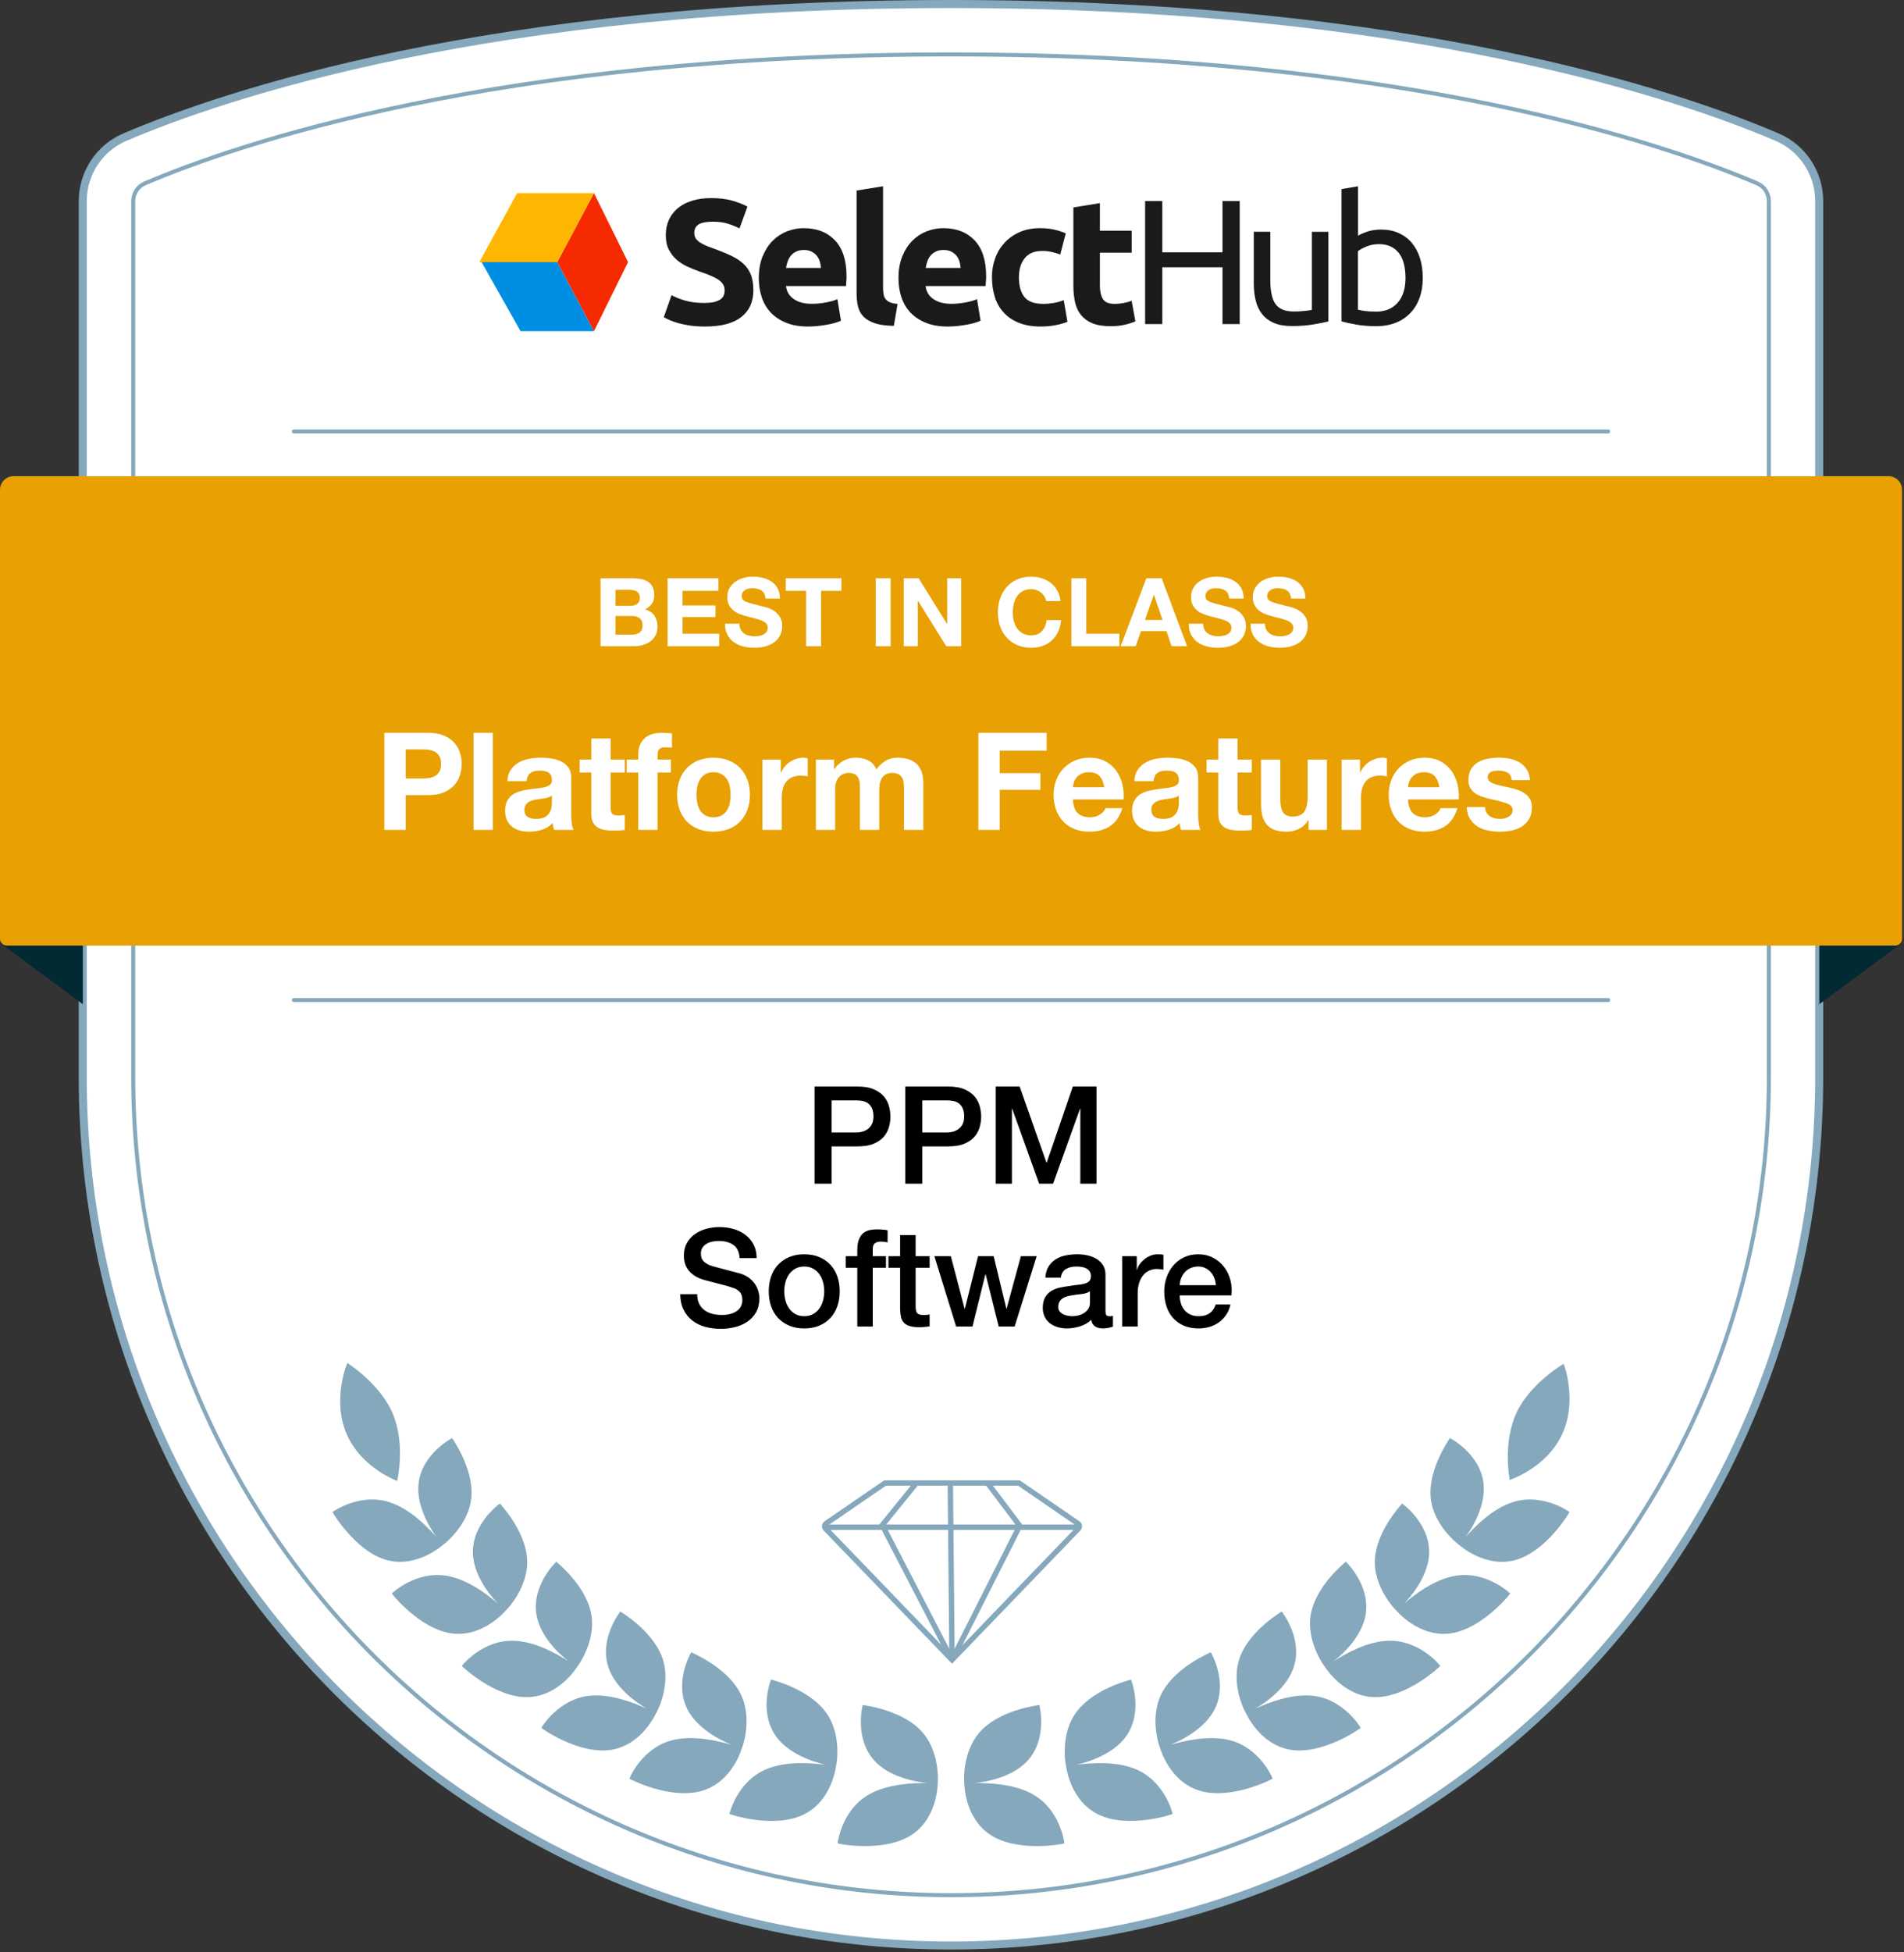 <?xml version="1.0" encoding="UTF-8"?>
<svg width="280px" height="287px" viewBox="0 0 280 287" version="1.1" xmlns="http://www.w3.org/2000/svg" xmlns:xlink="http://www.w3.org/1999/xlink">
    <rect x="0" y="0" width="280" height="287" fill="#333333" stroke="none"/>
    <title>Platform Features</title>
    <g id="Badges_new" stroke="none" stroke-width="1" fill="none" fill-rule="evenodd">
        <g id="PPM" transform="translate(-1733, -58)">
            <g id="Platform-Features" transform="translate(1733, 58)">
                <g id="Clinical-Workflows-Management">
                    <g id="Group" transform="translate(12, 0)" fill="#FFFFFF" fill-rule="nonzero" stroke="#85A8BC">
                        <path d="M127.86,0.59 C59.82,0.59 20.61,14.07 6.36,20.16 C2.59,21.77 0.17,25.48 0.17,29.58 L0.17,158.31 C0.17,228.83 57.34,285.99 127.85,285.99 L127.85,285.99 C198.37,285.99 255.53,228.83 255.53,158.31 L255.53,29.58 C255.53,25.48 253.11,21.77 249.34,20.16 C235.11,14.07 195.89,0.59 127.86,0.59 Z" id="Path" stroke-width="1.18"></path>
                        <path d="M248.13,29.58 L248.13,158.31 C248.13,224.63 194.17,278.59 127.85,278.59 C61.53,278.59 7.59,224.62 7.59,158.31 L7.59,29.58 C7.59,28.43 8.26,27.41 9.28,26.97 C22.62,21.26 60.89,8 127.85,8 C194.81,8 233.1,21.26 246.44,26.97 C247.46,27.41 248.13,28.43 248.13,29.58 Z" id="Path" stroke-width="0.59"></path>
                        <line x1="31.22" y1="147.01" x2="224.49" y2="147.01" id="Path" stroke-width="0.59" stroke-linecap="round"></line>
                        <line x1="31.22" y1="63.43" x2="224.49" y2="63.43" id="Path" stroke-width="0.59" stroke-linecap="round"></line>
                    </g>
                    <g id="Group" transform="translate(0, 138)" fill="#012A33" fill-rule="nonzero">
                        <polygon id="Path" points="0 0.6 12.18 9.62 12.18 0.6"></polygon>
                        <path d="M279.72,0.6 L267.54,9.62 L267.54,0.6 L279.72,0.6 L279.72,0.6 L279.72,0.6 Z" id="Path"></path>
                    </g>
                    <path d="M2,70 L277.72,70 C278.825,70 279.72,70.895 279.72,72 L279.72,138 C279.72,138.552 279.272,139 278.72,139 L1,139 C0.448,139 -3.43213324e-13,138.552 -3.41060513e-13,138 L-3.41060513e-13,72 C-3.41195784e-13,70.895 0.895,70 2,70 Z" id="Rectangle" fill="#E8A002" fill-rule="nonzero"></path>
                    <g id="Group" transform="translate(47, 199)" fill="#85A8BC" fill-rule="nonzero">
                        <g transform="translate(94, 0)" id="Path">
                            <path d="M81.7,10.1 C81.46,15.02 84.46,19.54 84.46,19.58 C84.44,19.62 88.82,15.97 89.1,10.49 C89.39,5.01 85.41,0.73 85.42,0.78 C85.42,0.83 81.96,5.19 81.69,10.1 L81.7,10.1 Z" transform="translate(85.401, 10.18) rotate(22) translate(-85.401, -10.18) "></path>
                            <path d="M72.22,12.39 C72.22,12.39 76.67,14.67 77.17,19.08 C77.51,22.13 75.72,25.32 74.53,26.94 C75.86,25.46 78.4,22.8 81.45,21.82 C85.81,20.41 89.81,23.23 89.8,23.27 C89.86,23.27 86.39,29.14 81.75,30.35 C77.34,31.51 73.59,28.11 73.59,28.11 C73.56,28.13 69.64,25.18 69.38,20.91 C69.12,16.68 72.23,12.44 72.22,12.39 L72.22,12.39 Z"></path>
                            <path d="M65.19,22.02 C65.19,22.02 69.28,24.89 69.17,29.33 C69.08,32.39 66.87,35.31 65.46,36.74 C66.98,35.45 69.86,33.18 73.02,32.64 C77.53,31.86 81.09,35.21 81.08,35.25 C81.14,35.25 76.9,40.58 72.14,41.13 C67.61,41.66 64.37,37.78 64.37,37.78 C64.34,37.79 60.87,34.33 61.2,30.06 C61.53,25.83 65.19,22.08 65.18,22.03 L65.19,22.02 Z"></path>
                            <path d="M56.91,30.57 C56.91,30.57 60.55,33.98 59.83,38.37 C59.32,41.39 56.71,43.98 55.11,45.21 C56.81,44.14 59.98,42.28 63.18,42.19 C67.76,42.04 70.82,45.86 70.8,45.89 C70.85,45.9 65.91,50.6 61.11,50.48 C56.54,50.38 53.88,46.08 53.88,46.08 C53.85,46.08 50.89,42.17 51.83,37.98 C52.76,33.83 56.91,30.62 56.91,30.57 Z"></path>
                            <path d="M47.49,37.9 C47.49,37.9 50.62,41.79 49.27,46.03 C48.33,48.96 45.36,51.17 43.59,52.17 C45.43,51.35 48.87,49.94 52.06,50.28 C56.63,50.76 59.12,54.98 59.1,55 C59.15,55.02 53.58,58.99 48.81,58.22 C44.27,57.49 42.24,52.86 42.24,52.86 C42.2,52.86 39.83,48.58 41.37,44.54 C42.89,40.55 47.48,37.93 47.48,37.89 L47.49,37.9 Z"></path>
                            <path d="M37.06,43.88 C37.06,43.88 39.62,48.17 37.66,52.2 C36.29,54.97 32.99,56.75 31.07,57.5 C33.04,56.94 36.68,56.02 39.81,56.8 C44.3,57.91 46.17,62.43 46.15,62.46 C46.2,62.49 40.06,65.66 35.4,64.23 C30.96,62.88 29.62,58 29.62,58 C29.58,58 27.85,53.42 29.99,49.63 C32.11,45.89 37.06,43.92 37.07,43.88 L37.06,43.88 Z"></path>
                            <path d="M25.32,47.89 C25.32,47.89 27.19,52.52 24.63,56.2 C22.85,58.73 19.32,59.98 17.3,60.42 C19.33,60.17 23.07,59.82 26.05,61.08 C30.31,62.87 31.47,67.62 31.44,67.65 C31.49,67.69 24.93,69.88 20.54,67.74 C16.37,65.72 15.79,60.69 15.79,60.69 C15.75,60.69 14.74,55.89 17.44,52.48 C20.11,49.11 25.31,47.93 25.32,47.89 L25.32,47.89 Z"></path>
                            <path d="M11.84,51.64 C11.84,51.64 13.13,56.47 10.14,59.8 C8.07,62.1 4.41,62.91 2.36,63.1 C4.41,63.1 8.16,63.2 10.96,64.81 C14.98,67.1 15.54,71.96 15.52,71.98 C15.56,72.02 8.78,73.4 4.69,70.75 C0.79,68.24 0.82,63.18 0.82,63.18 C0.78,63.17 0.36,58.29 3.45,55.23 C6.51,52.21 11.81,51.67 11.83,51.63 L11.84,51.64 Z"></path>
                        </g>
                        <g id="Path">
                            <path d="M11.02,10.1 C11.26,15.02 8.26,19.54 8.26,19.58 C8.28,19.62 3.9,15.97 3.62,10.49 C3.33,5.01 7.31,0.73 7.3,0.78 C7.3,0.83 10.76,5.19 11.03,10.1 L11.02,10.1 Z" transform="translate(7.319, 10.18) rotate(-20) translate(-7.319, -10.18) "></path>
                            <path d="M19.5,12.39 C19.5,12.39 15.05,14.67 14.55,19.08 C14.21,22.13 16,25.32 17.19,26.94 C15.86,25.46 13.32,22.8 10.27,21.82 C5.91,20.41 1.91,23.23 1.91,23.27 C1.85,23.27 5.32,29.14 9.96,30.35 C14.37,31.51 18.12,28.11 18.12,28.11 C18.15,28.13 22.07,25.18 22.33,20.91 C22.59,16.68 19.48,12.44 19.49,12.39 L19.5,12.39 Z"></path>
                            <path d="M26.52,22.02 C26.52,22.02 22.43,24.89 22.54,29.33 C22.63,32.39 24.84,35.31 26.25,36.74 C24.73,35.45 21.85,33.18 18.69,32.64 C14.18,31.86 10.62,35.21 10.63,35.25 C10.57,35.25 14.81,40.58 19.57,41.13 C24.1,41.66 27.34,37.78 27.34,37.78 C27.37,37.79 30.84,34.33 30.51,30.06 C30.18,25.83 26.52,22.08 26.53,22.03 L26.52,22.02 Z"></path>
                            <path d="M34.81,30.57 C34.81,30.57 31.17,33.98 31.89,38.37 C32.4,41.39 35.01,43.98 36.61,45.21 C34.91,44.14 31.74,42.28 28.54,42.19 C23.96,42.04 20.9,45.86 20.92,45.89 C20.87,45.9 25.81,50.6 30.61,50.48 C35.18,50.38 37.84,46.08 37.84,46.08 C37.87,46.08 40.83,42.17 39.89,37.98 C38.96,33.83 34.81,30.62 34.81,30.57 L34.81,30.57 Z"></path>
                            <path d="M44.23,37.9 C44.23,37.9 41.1,41.79 42.45,46.03 C43.39,48.96 46.36,51.17 48.13,52.17 C46.29,51.35 42.85,49.94 39.66,50.28 C35.09,50.76 32.6,54.98 32.61,55 C32.56,55.02 38.13,58.99 42.9,58.22 C47.44,57.49 49.47,52.86 49.47,52.86 C49.51,52.86 51.88,48.58 50.34,44.54 C48.82,40.55 44.23,37.93 44.23,37.89 L44.23,37.9 Z"></path>
                            <path d="M54.65,43.88 C54.65,43.88 52.09,48.17 54.05,52.2 C55.42,54.97 58.72,56.75 60.64,57.5 C58.67,56.94 55.03,56.02 51.9,56.8 C47.41,57.91 45.54,62.43 45.56,62.46 C45.51,62.49 51.65,65.66 56.31,64.23 C60.75,62.88 62.09,58 62.09,58 C62.13,58 63.86,53.42 61.72,49.63 C59.6,45.89 54.65,43.92 54.64,43.88 L54.65,43.88 Z"></path>
                            <path d="M66.39,47.89 C66.39,47.89 64.52,52.52 67.09,56.2 C68.87,58.73 72.4,59.98 74.42,60.42 C72.39,60.17 68.65,59.82 65.67,61.08 C61.41,62.87 60.25,67.62 60.28,67.65 C60.23,67.69 66.79,69.88 71.18,67.74 C75.35,65.72 75.93,60.69 75.93,60.69 C75.97,60.69 76.98,55.89 74.28,52.48 C71.61,49.11 66.41,47.93 66.4,47.89 L66.39,47.89 Z"></path>
                            <path d="M79.87,51.64 C79.87,51.64 78.58,56.47 81.57,59.8 C83.64,62.1 87.3,62.91 89.35,63.1 C87.3,63.1 83.55,63.2 80.75,64.81 C76.73,67.1 76.17,71.96 76.19,71.98 C76.15,72.02 82.93,73.4 87.02,70.75 C90.92,68.24 90.89,63.18 90.89,63.18 C90.93,63.17 91.35,58.29 88.26,55.23 C85.2,52.21 79.9,51.67 79.88,51.63 L79.87,51.64 Z"></path>
                        </g>
                    </g>
                    <g id="Group" transform="translate(70, 27)" fill-rule="nonzero">
                        <path d="M33.64,17.53 C34.21,17.53 34.69,17.48 35.06,17.39 C35.43,17.29 35.73,17.16 35.96,17 C36.19,16.84 36.34,16.64 36.43,16.41 C36.52,16.18 36.56,15.93 36.56,15.65 C36.56,15.06 36.28,14.57 35.73,14.17 C35.17,13.78 34.22,13.36 32.86,12.91 C32.27,12.7 31.68,12.46 31.09,12.19 C30.5,11.92 29.97,11.58 29.5,11.17 C29.03,10.76 28.65,10.26 28.35,9.68 C28.05,9.1 27.91,8.39 27.91,7.55 C27.91,6.71 28.07,5.96 28.38,5.29 C28.69,4.62 29.14,4.05 29.71,3.58 C30.28,3.11 30.98,2.75 31.8,2.5 C32.62,2.25 33.54,2.12 34.57,2.12 C35.79,2.12 36.84,2.25 37.73,2.51 C38.62,2.77 39.35,3.06 39.92,3.37 L38.75,6.58 C38.25,6.32 37.68,6.09 37.07,5.89 C36.45,5.69 35.71,5.59 34.84,5.59 C33.87,5.59 33.17,5.72 32.74,5.99 C32.31,6.26 32.1,6.67 32.1,7.23 C32.1,7.56 32.18,7.84 32.33,8.07 C32.49,8.29 32.71,8.5 33,8.68 C33.29,8.86 33.62,9.03 33.99,9.18 C34.36,9.33 34.78,9.48 35.23,9.64 C36.17,9.99 36.99,10.33 37.68,10.67 C38.38,11.01 38.95,11.41 39.42,11.86 C39.88,12.31 40.22,12.84 40.45,13.45 C40.67,14.06 40.79,14.8 40.79,15.67 C40.79,17.36 40.2,18.67 39.02,19.6 C37.84,20.53 36.05,21 33.67,21 C32.87,21 32.15,20.95 31.5,20.86 C30.86,20.76 30.29,20.65 29.79,20.51 C29.29,20.37 28.87,20.22 28.51,20.07 C28.15,19.91 27.85,19.76 27.61,19.63 L28.76,16.39 C29.3,16.69 29.96,16.95 30.76,17.19 C31.55,17.42 32.52,17.54 33.67,17.54" id="Path" fill="#1A1A1A"></path>
                        <path d="M50.72,12.39 C50.7,12.06 50.65,11.74 50.55,11.43 C50.45,11.12 50.31,10.84 50.11,10.59 C49.91,10.35 49.66,10.15 49.35,9.99 C49.05,9.83 48.67,9.75 48.22,9.75 C47.77,9.75 47.41,9.82 47.1,9.97 C46.79,10.12 46.53,10.31 46.32,10.56 C46.11,10.8 45.95,11.09 45.84,11.41 C45.73,11.73 45.64,12.06 45.59,12.39 L50.73,12.39 L50.72,12.39 Z M41.59,13.88 C41.59,12.66 41.78,11.59 42.15,10.68 C42.53,9.77 43.02,9 43.63,8.39 C44.24,7.78 44.94,7.32 45.73,7.01 C46.52,6.7 47.34,6.54 48.17,6.54 C50.12,6.54 51.66,7.14 52.79,8.33 C53.92,9.52 54.49,11.28 54.49,13.59 C54.49,13.82 54.49,14.07 54.46,14.33 C54.44,14.6 54.42,14.84 54.41,15.05 L45.59,15.05 C45.68,15.85 46.05,16.49 46.71,16.95 C47.37,17.42 48.26,17.66 49.37,17.66 C50.08,17.66 50.78,17.59 51.47,17.46 C52.16,17.33 52.72,17.17 53.15,16.98 L53.67,20.14 C53.46,20.24 53.18,20.35 52.83,20.45 C52.48,20.56 52.1,20.65 51.67,20.72 C51.24,20.8 50.79,20.86 50.3,20.92 C49.81,20.97 49.32,21 48.84,21 C47.6,21 46.53,20.82 45.62,20.45 C44.71,20.09 43.95,19.58 43.35,18.95 C42.75,18.31 42.31,17.56 42.02,16.69 C41.73,15.82 41.59,14.88 41.59,13.87" id="Shape" fill="#1A1A1A"></path>
                        <path d="M61.44,20.9 C60.31,20.88 59.39,20.76 58.69,20.53 C57.99,20.3 57.43,19.98 57.02,19.58 C56.61,19.17 56.33,18.68 56.19,18.09 C56.04,17.51 55.97,16.85 55.97,16.12 L55.97,1.01 L59.86,0.38 L59.86,15.33 C59.86,15.68 59.89,15.99 59.94,16.27 C59.99,16.55 60.09,16.78 60.24,16.97 C60.39,17.16 60.6,17.32 60.88,17.44 C61.16,17.56 61.53,17.64 62,17.67 L61.45,20.88 L61.44,20.9 Z" id="Path" fill="#1A1A1A"></path>
                        <path d="M71.27,12.39 C71.25,12.06 71.19,11.74 71.1,11.43 C71,11.12 70.86,10.84 70.66,10.59 C70.46,10.35 70.21,10.15 69.9,9.99 C69.59,9.83 69.22,9.75 68.76,9.75 C68.3,9.75 67.95,9.82 67.64,9.97 C67.33,10.12 67.07,10.31 66.86,10.56 C66.65,10.8 66.49,11.09 66.38,11.41 C66.27,11.73 66.18,12.06 66.13,12.39 L71.27,12.39 L71.27,12.39 Z M62.13,13.88 C62.13,12.66 62.32,11.59 62.69,10.68 C63.06,9.77 63.56,9 64.16,8.39 C64.77,7.78 65.47,7.32 66.26,7.01 C67.05,6.7 67.87,6.54 68.7,6.54 C70.65,6.54 72.19,7.14 73.32,8.33 C74.45,9.52 75.02,11.28 75.02,13.59 C75.02,13.82 75.02,14.07 74.99,14.33 C74.97,14.6 74.96,14.84 74.94,15.05 L66.12,15.05 C66.21,15.85 66.58,16.49 67.24,16.95 C67.9,17.42 68.79,17.66 69.9,17.66 C70.61,17.66 71.32,17.59 72,17.46 C72.69,17.33 73.25,17.17 73.68,16.98 L74.2,20.14 C73.99,20.24 73.71,20.35 73.37,20.45 C73.02,20.56 72.63,20.65 72.21,20.72 C71.78,20.8 71.33,20.86 70.84,20.92 C70.35,20.97 69.87,21 69.38,21 C68.14,21 67.07,20.82 66.16,20.45 C65.25,20.09 64.49,19.58 63.89,18.95 C63.29,18.31 62.85,17.56 62.56,16.69 C62.27,15.82 62.13,14.88 62.13,13.87" id="Shape" fill="#1A1A1A"></path>
                        <path d="M75.87,13.77 C75.87,12.78 76.03,11.84 76.35,10.96 C76.67,10.08 77.14,9.32 77.75,8.66 C78.36,8.01 79.1,7.49 79.97,7.11 C80.84,6.73 81.83,6.54 82.95,6.54 C83.68,6.54 84.35,6.6 84.96,6.74 C85.57,6.87 86.16,7.06 86.73,7.3 L85.92,10.41 C85.55,10.27 85.15,10.15 84.72,10.05 C84.28,9.95 83.8,9.89 83.26,9.89 C82.11,9.89 81.26,10.25 80.69,10.96 C80.13,11.67 79.84,12.61 79.84,13.78 C79.84,15.01 80.11,15.97 80.64,16.65 C81.17,17.33 82.1,17.67 83.42,17.67 C83.89,17.67 84.39,17.63 84.94,17.54 C85.48,17.45 85.97,17.31 86.43,17.12 L86.98,20.3 C86.53,20.49 85.96,20.66 85.28,20.79 C84.6,20.93 83.85,21 83.04,21 C81.79,21 80.71,20.81 79.8,20.44 C78.89,20.07 78.15,19.56 77.57,18.91 C76.99,18.27 76.56,17.51 76.29,16.63 C76.02,15.75 75.88,14.8 75.88,13.77" id="Path" fill="#1A1A1A"></path>
                        <path d="M87.86,3.49 L91.75,2.86 L91.75,6.91 L96.42,6.91 L96.42,10.15 L91.75,10.15 L91.75,14.98 C91.75,15.8 91.89,16.45 92.18,16.94 C92.47,17.43 93.05,17.67 93.92,17.67 C94.34,17.67 94.77,17.63 95.21,17.55 C95.65,17.47 96.06,17.36 96.42,17.22 L96.97,20.25 C96.5,20.44 95.98,20.61 95.4,20.74 C94.83,20.88 94.12,20.95 93.29,20.95 C92.23,20.95 91.35,20.81 90.65,20.52 C89.95,20.23 89.4,19.83 88.98,19.32 C88.56,18.8 88.27,18.18 88.1,17.45 C87.94,16.72 87.85,15.91 87.85,15.02 L87.85,3.48 L87.86,3.49 Z" id="Path" fill="#1A1A1A"></path>
                        <polygon id="Path" fill="#1A1A1A" points="109.78 2.55 112.31 2.55 112.31 20.64 109.78 20.64 109.78 12.29 100.93 12.29 100.93 20.64 98.4 20.64 98.4 2.55 100.93 2.55 100.93 10.09 109.78 10.09"></polygon>
                        <path d="M125.34,20.25 C124.78,20.39 124.05,20.54 123.14,20.69 C122.23,20.85 121.17,20.93 119.97,20.93 C118.93,20.93 118.05,20.78 117.33,20.47 C116.62,20.16 116.04,19.73 115.61,19.18 C115.17,18.62 114.86,17.97 114.67,17.21 C114.48,16.45 114.38,15.61 114.38,14.69 L114.38,7.07 L116.81,7.07 L116.81,14.17 C116.81,15.82 117.07,17.01 117.59,17.72 C118.11,18.43 118.99,18.79 120.23,18.79 C120.49,18.79 120.76,18.79 121.04,18.77 C121.32,18.75 121.58,18.73 121.82,18.71 C122.06,18.68 122.29,18.66 122.49,18.63 C122.69,18.6 122.83,18.57 122.92,18.54 L122.92,7.08 L125.35,7.08 L125.35,20.26 L125.34,20.25 Z" id="Path" fill="#1A1A1A"></path>
                        <path d="M129.7,18.52 C129.94,18.59 130.29,18.66 130.73,18.72 C131.17,18.78 131.72,18.81 132.39,18.81 C133.7,18.81 134.74,18.38 135.52,17.52 C136.3,16.66 136.69,15.44 136.69,13.85 C136.69,13.15 136.62,12.5 136.48,11.89 C136.34,11.28 136.12,10.76 135.8,10.31 C135.49,9.87 135.08,9.52 134.59,9.27 C134.09,9.02 133.5,8.89 132.8,8.89 C132.1,8.89 131.53,9 130.97,9.23 C130.41,9.46 129.99,9.69 129.69,9.93 L129.69,18.52 L129.7,18.52 Z M129.7,7.66 C129.99,7.47 130.44,7.27 131.04,7.06 C131.64,6.85 132.33,6.75 133.12,6.75 C134.09,6.75 134.96,6.92 135.72,7.27 C136.48,7.62 137.12,8.1 137.64,8.73 C138.16,9.36 138.56,10.11 138.83,10.98 C139.1,11.85 139.23,12.81 139.23,13.85 C139.23,14.95 139.07,15.93 138.75,16.81 C138.43,17.69 137.97,18.43 137.38,19.04 C136.79,19.65 136.08,20.12 135.24,20.45 C134.4,20.78 133.47,20.95 132.42,20.95 C131.29,20.95 130.29,20.87 129.42,20.71 C128.55,20.55 127.84,20.4 127.28,20.24 L127.28,0.8 L129.71,0.38 L129.71,7.66 L129.7,7.66 Z" id="Shape" fill="#1A1A1A"></path>
                        <g transform="translate(0, 1)" id="Path">
                            <polygon fill="#008EE2" points="0.82 10.53 6.55 20.68 17.35 20.68 11.95 10.53"></polygon>
                            <polygon fill="#F52A00" points="11.95 10.53 17.35 20.68 22.36 10.53 17.35 0.39"></polygon>
                            <polygon fill="#FFB600" points="0.49 10.53 11.95 10.53 17.35 0.39 6.05 0.39"></polygon>
                        </g>
                    </g>
                    <g id="Group" transform="translate(121, 218)" stroke="#85A8BC" stroke-width="0.79">
                        <path d="M19.004,0 L9.158,0 L0.487,5.953 C0.259,6.109 0.201,6.421 0.358,6.648 C0.373,6.671 0.391,6.692 0.41,6.712 L19.004,26 L19.004,26 L37.59,6.712 C37.782,6.513 37.776,6.197 37.577,6.005 C37.557,5.986 37.536,5.969 37.513,5.953 L28.842,0 L28.842,0 L19.004,0 Z" id="Path" fill="#FFFFFF" fill-rule="nonzero"></path>
                        <line x1="19.004" y1="26" x2="18.752" y2="0" id="Path" fill="#FFFFFF" fill-rule="nonzero"></line>
                        <line x1="0.5" y1="6.5" x2="37.5" y2="6.5" id="Path" fill="#FFFFFF" fill-rule="nonzero"></line>
                        <polyline id="Path" points="13.767 0 8.742 6.201 19 26"></polyline>
                        <polyline id="Path" points="24.225 0 28.965 6.287 19 26"></polyline>
                    </g>
                </g>
                <path d="M122.29,174 L122.29,168.52 L126.09,168.52 C127.103,168.52 127.93,168.377 128.57,168.09 C129.21,167.803 129.703,167.44 130.05,167 C130.397,166.56 130.633,166.083 130.76,165.57 C130.887,165.057 130.95,164.58 130.95,164.14 C130.95,163.7 130.887,163.22 130.76,162.7 C130.633,162.18 130.397,161.7 130.05,161.26 C129.703,160.82 129.21,160.453 128.57,160.16 C127.93,159.867 127.103,159.72 126.09,159.72 L126.09,159.72 L119.79,159.72 L119.79,174 L122.29,174 Z M125.95,166.48 L122.29,166.48 L122.29,161.76 L125.99,161.76 C126.323,161.76 126.637,161.793 126.93,161.86 C127.223,161.927 127.483,162.05 127.71,162.23 C127.937,162.41 128.117,162.653 128.25,162.96 C128.383,163.267 128.45,163.653 128.45,164.12 C128.45,164.573 128.373,164.95 128.22,165.25 C128.067,165.55 127.867,165.79 127.62,165.97 C127.373,166.15 127.103,166.28 126.81,166.36 C126.517,166.44 126.23,166.48 125.95,166.48 L125.95,166.48 Z M135.63,174 L135.63,168.52 L139.43,168.52 C140.443,168.52 141.27,168.377 141.91,168.09 C142.55,167.803 143.043,167.44 143.39,167 C143.737,166.56 143.973,166.083 144.1,165.57 C144.227,165.057 144.29,164.58 144.29,164.14 C144.29,163.7 144.227,163.22 144.1,162.7 C143.973,162.18 143.737,161.7 143.39,161.26 C143.043,160.82 142.55,160.453 141.91,160.16 C141.27,159.867 140.443,159.72 139.43,159.72 L139.43,159.72 L133.13,159.72 L133.13,174 L135.63,174 Z M139.29,166.48 L135.63,166.48 L135.63,161.76 L139.33,161.76 C139.663,161.76 139.977,161.793 140.27,161.86 C140.563,161.927 140.823,162.05 141.05,162.23 C141.277,162.41 141.457,162.653 141.59,162.96 C141.723,163.267 141.79,163.653 141.79,164.12 C141.79,164.573 141.713,164.95 141.56,165.25 C141.407,165.55 141.207,165.79 140.96,165.97 C140.713,166.15 140.443,166.28 140.15,166.36 C139.857,166.44 139.57,166.48 139.29,166.48 L139.29,166.48 Z M148.81,174 L148.81,162.98 L148.85,162.98 L152.81,174 L154.87,174 L158.83,162.98 L158.87,162.98 L158.87,174 L161.25,174 L161.25,159.72 L157.77,159.72 L153.93,170.9 L153.89,170.9 L149.95,159.72 L146.43,159.72 L146.43,174 L148.81,174 Z M105.99,195.34 C106.697,195.34 107.39,195.257 108.07,195.09 C108.75,194.923 109.357,194.66 109.89,194.3 C110.423,193.94 110.853,193.477 111.18,192.91 C111.507,192.343 111.67,191.66 111.67,190.86 C111.67,190.487 111.613,190.113 111.5,189.74 C111.387,189.367 111.213,189.017 110.98,188.69 C110.747,188.363 110.457,188.073 110.11,187.82 C109.763,187.567 109.357,187.367 108.89,187.22 C108.703,187.167 108.393,187.083 107.96,186.97 C107.527,186.857 107.083,186.74 106.63,186.62 C106.177,186.5 105.767,186.39 105.4,186.29 C105.033,186.19 104.823,186.133 104.77,186.12 C104.263,185.973 103.853,185.757 103.54,185.47 C103.227,185.183 103.07,184.787 103.07,184.28 C103.07,183.92 103.153,183.62 103.32,183.38 C103.487,183.14 103.697,182.95 103.95,182.81 C104.203,182.67 104.483,182.57 104.79,182.51 C105.097,182.45 105.397,182.42 105.69,182.42 C106.557,182.42 107.27,182.61 107.83,182.99 C108.39,183.37 108.703,184.02 108.77,184.94 L108.77,184.94 L111.27,184.94 C111.27,184.193 111.123,183.537 110.83,182.97 C110.537,182.403 110.14,181.927 109.64,181.54 C109.14,181.153 108.56,180.863 107.9,180.67 C107.24,180.477 106.537,180.38 105.79,180.38 C105.15,180.38 104.517,180.463 103.89,180.63 C103.263,180.797 102.703,181.053 102.21,181.4 C101.717,181.747 101.32,182.183 101.02,182.71 C100.72,183.237 100.57,183.86 100.57,184.58 C100.57,184.953 100.62,185.32 100.72,185.68 C100.82,186.04 100.99,186.38 101.23,186.7 C101.47,187.02 101.793,187.31 102.2,187.57 C102.607,187.83 103.117,188.04 103.73,188.2 C104.717,188.467 105.547,188.683 106.22,188.85 C106.893,189.017 107.483,189.193 107.99,189.38 C108.283,189.487 108.553,189.67 108.8,189.93 C109.047,190.19 109.17,190.593 109.17,191.14 C109.17,191.407 109.117,191.67 109.01,191.93 C108.903,192.19 108.73,192.42 108.49,192.62 C108.25,192.82 107.937,192.983 107.55,193.11 C107.163,193.237 106.697,193.3 106.15,193.3 C105.643,193.3 105.173,193.243 104.74,193.13 C104.307,193.017 103.923,192.837 103.59,192.59 C103.257,192.343 102.997,192.027 102.81,191.64 C102.623,191.253 102.53,190.787 102.53,190.24 L102.53,190.24 L100.03,190.24 C100.043,191.12 100.21,191.883 100.53,192.53 C100.85,193.177 101.277,193.707 101.81,194.12 C102.343,194.533 102.97,194.84 103.69,195.04 C104.41,195.24 105.177,195.34 105.99,195.34 Z M118.27,195.28 C119.097,195.28 119.833,195.143 120.48,194.87 C121.127,194.597 121.673,194.22 122.12,193.74 C122.567,193.26 122.907,192.687 123.14,192.02 C123.373,191.353 123.49,190.62 123.49,189.82 C123.49,189.033 123.373,188.307 123.14,187.64 C122.907,186.973 122.567,186.4 122.12,185.92 C121.673,185.44 121.127,185.063 120.48,184.79 C119.833,184.517 119.097,184.38 118.27,184.38 C117.443,184.38 116.707,184.517 116.06,184.79 C115.413,185.063 114.867,185.44 114.42,185.92 C113.973,186.4 113.633,186.973 113.4,187.64 C113.167,188.307 113.05,189.033 113.05,189.82 C113.05,190.62 113.167,191.353 113.4,192.02 C113.633,192.687 113.973,193.26 114.42,193.74 C114.867,194.22 115.413,194.597 116.06,194.87 C116.707,195.143 117.443,195.28 118.27,195.28 Z M118.27,193.48 C117.763,193.48 117.323,193.373 116.95,193.16 C116.577,192.947 116.27,192.667 116.03,192.32 C115.79,191.973 115.613,191.583 115.5,191.15 C115.387,190.717 115.33,190.273 115.33,189.82 C115.33,189.38 115.387,188.94 115.5,188.5 C115.613,188.06 115.79,187.67 116.03,187.33 C116.27,186.99 116.577,186.713 116.95,186.5 C117.323,186.287 117.763,186.18 118.27,186.18 C118.777,186.18 119.217,186.287 119.59,186.5 C119.963,186.713 120.27,186.99 120.51,187.33 C120.75,187.67 120.927,188.06 121.04,188.5 C121.153,188.94 121.21,189.38 121.21,189.82 C121.21,190.273 121.153,190.717 121.04,191.15 C120.927,191.583 120.75,191.973 120.51,192.32 C120.27,192.667 119.963,192.947 119.59,193.16 C119.217,193.373 118.777,193.48 118.27,193.48 Z M128.35,195 L128.35,186.36 L130.29,186.36 L130.29,184.66 L128.35,184.66 L128.35,183.6 C128.35,183.173 128.46,182.887 128.68,182.74 C128.9,182.593 129.163,182.52 129.47,182.52 C129.697,182.52 129.893,182.53 130.06,182.55 C130.227,182.57 130.383,182.6 130.53,182.64 L130.53,182.64 L130.53,180.86 C130.197,180.767 129.663,180.72 128.93,180.72 C128.557,180.72 128.2,180.757 127.86,180.83 C127.52,180.903 127.217,181.05 126.95,181.27 C126.683,181.49 126.47,181.803 126.31,182.21 C126.15,182.617 126.07,183.147 126.07,183.8 L126.07,183.8 L126.07,184.66 L124.37,184.66 L124.37,186.36 L126.07,186.36 L126.07,195 L128.35,195 Z M135.23,195.1 C135.483,195.1 135.73,195.087 135.97,195.06 C136.21,195.033 136.457,195.007 136.71,194.98 L136.71,194.98 L136.71,193.22 C136.55,193.26 136.39,193.283 136.23,193.29 C136.07,193.297 135.91,193.3 135.75,193.3 C135.497,193.3 135.297,193.27 135.15,193.21 C135.003,193.15 134.893,193.06 134.82,192.94 C134.747,192.82 134.7,192.673 134.68,192.5 C134.66,192.327 134.65,192.12 134.65,191.88 L134.65,191.88 L134.65,186.36 L136.71,186.36 L136.71,184.66 L134.65,184.66 L134.65,181.56 L132.37,181.56 L132.37,184.66 L130.65,184.66 L130.65,186.36 L132.37,186.36 L132.37,192.46 C132.383,192.887 132.427,193.267 132.5,193.6 C132.573,193.933 132.713,194.21 132.92,194.43 C133.127,194.65 133.413,194.817 133.78,194.93 C134.147,195.043 134.63,195.1 135.23,195.1 Z M143.01,195 L144.91,187.32 L144.95,187.32 L146.87,195 L149.21,195 L152.45,184.66 L150.13,184.66 L148.03,192.38 L147.99,192.38 L146.13,184.66 L143.83,184.66 L141.89,192.38 L141.85,192.38 L139.83,184.66 L137.41,184.66 L140.61,195 L143.01,195 Z M162.23,195.28 C162.323,195.28 162.437,195.273 162.57,195.26 C162.703,195.247 162.837,195.227 162.97,195.2 C163.103,195.173 163.233,195.143 163.36,195.11 C163.487,195.077 163.59,195.047 163.67,195.02 L163.67,195.02 L163.67,193.44 C163.55,193.467 163.443,193.48 163.35,193.48 L163.35,193.48 L163.11,193.48 C162.897,193.48 162.753,193.42 162.68,193.3 C162.607,193.18 162.57,192.98 162.57,192.7 L162.57,192.7 L162.57,187.38 C162.57,186.833 162.45,186.37 162.21,185.99 C161.97,185.61 161.653,185.3 161.26,185.06 C160.867,184.82 160.423,184.647 159.93,184.54 C159.437,184.433 158.937,184.38 158.43,184.38 C157.857,184.38 157.297,184.433 156.75,184.54 C156.203,184.647 155.713,184.833 155.28,185.1 C154.847,185.367 154.49,185.72 154.21,186.16 C153.93,186.6 153.77,187.153 153.73,187.82 L153.73,187.82 L156.01,187.82 C156.063,187.26 156.297,186.847 156.71,186.58 C157.123,186.313 157.65,186.18 158.29,186.18 C158.517,186.18 158.757,186.197 159.01,186.23 C159.263,186.263 159.493,186.33 159.7,186.43 C159.907,186.53 160.08,186.673 160.22,186.86 C160.36,187.047 160.43,187.287 160.43,187.58 C160.43,187.913 160.347,188.163 160.18,188.33 C160.013,188.497 159.787,188.62 159.5,188.7 C159.213,188.78 158.883,188.837 158.51,188.87 C158.137,188.903 157.743,188.96 157.33,189.04 C156.85,189.093 156.373,189.17 155.9,189.27 C155.427,189.37 155,189.533 154.62,189.76 C154.24,189.987 153.933,190.3 153.7,190.7 C153.467,191.1 153.35,191.62 153.35,192.26 C153.35,192.767 153.447,193.21 153.64,193.59 C153.833,193.97 154.093,194.283 154.42,194.53 C154.747,194.777 155.123,194.963 155.55,195.09 C155.977,195.217 156.423,195.28 156.89,195.28 C157.503,195.28 158.14,195.18 158.8,194.98 C159.46,194.78 160.017,194.46 160.47,194.02 C160.563,194.487 160.763,194.813 161.07,195 C161.377,195.187 161.763,195.28 162.23,195.28 Z M157.73,193.48 C157.53,193.48 157.307,193.46 157.06,193.42 C156.813,193.38 156.587,193.31 156.38,193.21 C156.173,193.11 155.997,192.973 155.85,192.8 C155.703,192.627 155.63,192.413 155.63,192.16 C155.63,191.867 155.68,191.617 155.78,191.41 C155.88,191.203 156.017,191.037 156.19,190.91 C156.363,190.783 156.563,190.683 156.79,190.61 C157.017,190.537 157.25,190.48 157.49,190.44 C157.997,190.347 158.503,190.277 159.01,190.23 C159.517,190.183 159.943,190.047 160.29,189.82 L160.29,189.82 L160.29,191.52 C160.29,191.88 160.203,192.183 160.03,192.43 C159.857,192.677 159.64,192.88 159.38,193.04 C159.12,193.2 158.843,193.313 158.55,193.38 C158.257,193.447 157.983,193.48 157.73,193.48 Z M167.31,195 L167.31,190.08 C167.31,189.507 167.383,189 167.53,188.56 C167.677,188.12 167.877,187.75 168.13,187.45 C168.383,187.15 168.68,186.923 169.02,186.77 C169.36,186.617 169.723,186.54 170.11,186.54 C170.27,186.54 170.433,186.55 170.6,186.57 C170.767,186.59 170.93,186.613 171.09,186.64 L171.09,186.64 L171.09,184.44 C170.983,184.427 170.88,184.413 170.78,184.4 C170.68,184.387 170.497,184.38 170.23,184.38 C169.883,184.38 169.543,184.447 169.21,184.58 C168.877,184.713 168.573,184.89 168.3,185.11 C168.027,185.33 167.793,185.573 167.6,185.84 C167.407,186.107 167.277,186.38 167.21,186.66 L167.21,186.66 L167.17,186.66 L167.17,184.66 L165.03,184.66 L165.03,195 L167.31,195 Z M176.27,195.28 C176.83,195.28 177.367,195.203 177.88,195.05 C178.393,194.897 178.857,194.67 179.27,194.37 C179.683,194.07 180.037,193.7 180.33,193.26 C180.623,192.82 180.83,192.32 180.95,191.76 L180.95,191.76 L178.79,191.76 C178.59,192.333 178.287,192.763 177.88,193.05 C177.473,193.337 176.937,193.48 176.27,193.48 C175.79,193.48 175.377,193.397 175.03,193.23 C174.683,193.063 174.397,192.84 174.17,192.56 C173.943,192.28 173.773,191.953 173.66,191.58 C173.547,191.207 173.49,190.82 173.49,190.42 L173.49,190.42 L181.09,190.42 C181.183,189.647 181.133,188.897 180.94,188.17 C180.747,187.443 180.437,186.8 180.01,186.24 C179.583,185.68 179.047,185.23 178.4,184.89 C177.753,184.55 177.023,184.38 176.21,184.38 C175.437,184.38 174.743,184.527 174.13,184.82 C173.517,185.113 172.993,185.51 172.56,186.01 C172.127,186.51 171.793,187.09 171.56,187.75 C171.327,188.41 171.21,189.107 171.21,189.84 C171.21,190.64 171.32,191.373 171.54,192.04 C171.76,192.707 172.087,193.28 172.52,193.76 C172.953,194.24 173.483,194.613 174.11,194.88 C174.737,195.147 175.457,195.28 176.27,195.28 Z M178.81,188.92 L173.49,188.92 C173.503,188.533 173.58,188.173 173.72,187.84 C173.86,187.507 174.047,187.217 174.28,186.97 C174.513,186.723 174.793,186.53 175.12,186.39 C175.447,186.25 175.81,186.18 176.21,186.18 C176.597,186.18 176.947,186.257 177.26,186.41 C177.573,186.563 177.84,186.763 178.06,187.01 C178.28,187.257 178.453,187.547 178.58,187.88 C178.707,188.213 178.783,188.56 178.81,188.92 L178.81,188.92 Z" id="PPMSoftware" fill="#000000" fill-rule="nonzero"></path>
                <path d="M93.163,95 C93.611,95 94.047,94.944 94.472,94.832 C94.897,94.72 95.275,94.547 95.606,94.314 C95.937,94.081 96.201,93.78 96.397,93.411 C96.593,93.042 96.691,92.606 96.691,92.102 C96.691,91.477 96.539,90.942 96.236,90.499 C95.933,90.056 95.473,89.745 94.857,89.568 C95.305,89.353 95.643,89.078 95.872,88.742 C96.101,88.406 96.215,87.986 96.215,87.482 C96.215,87.015 96.138,86.623 95.984,86.306 C95.83,85.989 95.613,85.734 95.333,85.543 C95.053,85.352 94.717,85.214 94.325,85.13 C93.933,85.046 93.499,85.004 93.023,85.004 L88.319,85.004 L88.319,95 L93.163,95 Z M92.743,89.05 L90.517,89.05 L90.517,86.712 L92.575,86.712 C92.771,86.712 92.96,86.728 93.142,86.761 C93.324,86.794 93.485,86.852 93.625,86.936 C93.765,87.02 93.877,87.137 93.961,87.286 C94.045,87.435 94.087,87.627 94.087,87.86 C94.087,88.28 93.961,88.583 93.709,88.77 C93.457,88.957 93.135,89.05 92.743,89.05 Z M92.869,93.292 L90.517,93.292 L90.517,90.548 L92.911,90.548 C93.387,90.548 93.77,90.658 94.059,90.877 C94.348,91.096 94.493,91.463 94.493,91.976 C94.493,92.237 94.449,92.452 94.36,92.62 C94.271,92.788 94.152,92.921 94.003,93.019 C93.854,93.117 93.681,93.187 93.485,93.229 C93.289,93.271 93.084,93.292 92.869,93.292 Z M105.763,95 L105.763,93.152 L100.373,93.152 L100.373,90.702 L105.217,90.702 L105.217,88.994 L100.373,88.994 L100.373,86.852 L105.651,86.852 L105.651,85.004 L98.175,85.004 L98.175,95 L105.763,95 Z M110.873,95.224 C111.554,95.224 112.154,95.145 112.672,94.986 C113.19,94.827 113.624,94.606 113.974,94.321 C114.324,94.036 114.588,93.698 114.765,93.306 C114.942,92.914 115.031,92.489 115.031,92.032 C115.031,91.472 114.912,91.012 114.674,90.653 C114.436,90.294 114.154,90.007 113.827,89.792 C113.5,89.577 113.171,89.421 112.84,89.323 C112.509,89.225 112.25,89.157 112.063,89.12 C111.438,88.961 110.931,88.831 110.544,88.728 C110.157,88.625 109.853,88.523 109.634,88.42 C109.415,88.317 109.268,88.205 109.193,88.084 C109.118,87.963 109.081,87.804 109.081,87.608 C109.081,87.393 109.128,87.216 109.221,87.076 C109.314,86.936 109.433,86.819 109.578,86.726 C109.723,86.633 109.884,86.567 110.061,86.53 C110.238,86.493 110.416,86.474 110.593,86.474 C110.864,86.474 111.113,86.497 111.342,86.544 C111.571,86.591 111.774,86.67 111.951,86.782 C112.128,86.894 112.271,87.048 112.378,87.244 C112.485,87.44 112.548,87.687 112.567,87.986 L114.695,87.986 C114.695,87.407 114.585,86.915 114.366,86.509 C114.147,86.103 113.85,85.769 113.477,85.508 C113.104,85.247 112.677,85.058 112.196,84.941 C111.715,84.824 111.214,84.766 110.691,84.766 C110.243,84.766 109.795,84.827 109.347,84.948 C108.899,85.069 108.498,85.256 108.143,85.508 C107.788,85.76 107.501,86.075 107.282,86.453 C107.063,86.831 106.953,87.277 106.953,87.79 C106.953,88.247 107.039,88.637 107.212,88.959 C107.385,89.281 107.611,89.549 107.891,89.764 C108.171,89.979 108.488,90.154 108.843,90.289 C109.198,90.424 109.562,90.539 109.935,90.632 C110.299,90.735 110.658,90.828 111.013,90.912 C111.368,90.996 111.685,91.094 111.965,91.206 C112.245,91.318 112.471,91.458 112.644,91.626 C112.817,91.794 112.903,92.013 112.903,92.284 C112.903,92.536 112.838,92.744 112.707,92.907 C112.576,93.07 112.413,93.199 112.217,93.292 C112.021,93.385 111.811,93.448 111.587,93.481 C111.363,93.514 111.153,93.53 110.957,93.53 C110.668,93.53 110.388,93.495 110.117,93.425 C109.846,93.355 109.611,93.248 109.41,93.103 C109.209,92.958 109.048,92.769 108.927,92.536 C108.806,92.303 108.745,92.018 108.745,91.682 L106.617,91.682 C106.608,92.298 106.72,92.83 106.953,93.278 C107.186,93.726 107.501,94.095 107.898,94.384 C108.295,94.673 108.752,94.886 109.27,95.021 C109.788,95.156 110.322,95.224 110.873,95.224 Z M120.743,95 L120.743,86.852 L123.739,86.852 L123.739,85.004 L115.549,85.004 L115.549,86.852 L118.545,86.852 L118.545,95 L120.743,95 Z M130.977,95 L130.977,85.004 L128.779,85.004 L128.779,95 L130.977,95 Z M134.967,95 L134.967,88.308 L134.995,88.308 L139.153,95 L141.351,95 L141.351,85.004 L139.293,85.004 L139.293,91.71 L139.265,91.71 L135.093,85.004 L132.909,85.004 L132.909,95 L134.967,95 Z M151.655,95.224 C152.271,95.224 152.836,95.131 153.349,94.944 C153.862,94.757 154.31,94.487 154.693,94.132 C155.076,93.777 155.384,93.348 155.617,92.844 C155.85,92.34 155.995,91.775 156.051,91.15 L153.923,91.15 C153.839,91.822 153.608,92.363 153.23,92.774 C152.852,93.185 152.327,93.39 151.655,93.39 C151.16,93.39 150.74,93.294 150.395,93.103 C150.05,92.912 149.77,92.657 149.555,92.34 C149.34,92.023 149.184,91.666 149.086,91.269 C148.988,90.872 148.939,90.464 148.939,90.044 C148.939,89.605 148.988,89.181 149.086,88.77 C149.184,88.359 149.34,87.993 149.555,87.671 C149.77,87.349 150.05,87.092 150.395,86.901 C150.74,86.71 151.16,86.614 151.655,86.614 C151.926,86.614 152.185,86.658 152.432,86.747 C152.679,86.836 152.901,86.959 153.097,87.118 C153.293,87.277 153.456,87.461 153.587,87.671 C153.718,87.881 153.802,88.112 153.839,88.364 L155.967,88.364 C155.902,87.785 155.743,87.272 155.491,86.824 C155.239,86.376 154.919,86 154.532,85.697 C154.145,85.394 153.706,85.163 153.216,85.004 C152.726,84.845 152.206,84.766 151.655,84.766 C150.89,84.766 150.201,84.901 149.59,85.172 C148.979,85.443 148.463,85.816 148.043,86.292 C147.623,86.768 147.301,87.326 147.077,87.965 C146.853,88.604 146.741,89.297 146.741,90.044 C146.741,90.772 146.853,91.451 147.077,92.081 C147.301,92.711 147.623,93.259 148.043,93.726 C148.463,94.193 148.979,94.559 149.59,94.825 C150.201,95.091 150.89,95.224 151.655,95.224 Z M164.619,95 L164.619,93.152 L159.747,93.152 L159.747,85.004 L157.549,85.004 L157.549,95 L164.619,95 Z M167.013,95 L167.797,92.774 L171.535,92.774 L172.291,95 L174.573,95 L170.835,85.004 L168.581,85.004 L164.801,95 L167.013,95 Z M170.961,91.136 L168.371,91.136 L169.673,87.468 L169.701,87.468 L170.961,91.136 Z M179.067,95.224 C179.748,95.224 180.348,95.145 180.866,94.986 C181.384,94.827 181.818,94.606 182.168,94.321 C182.518,94.036 182.782,93.698 182.959,93.306 C183.136,92.914 183.225,92.489 183.225,92.032 C183.225,91.472 183.106,91.012 182.868,90.653 C182.63,90.294 182.348,90.007 182.021,89.792 C181.694,89.577 181.365,89.421 181.034,89.323 C180.703,89.225 180.444,89.157 180.257,89.12 C179.632,88.961 179.125,88.831 178.738,88.728 C178.351,88.625 178.047,88.523 177.828,88.42 C177.609,88.317 177.462,88.205 177.387,88.084 C177.312,87.963 177.275,87.804 177.275,87.608 C177.275,87.393 177.322,87.216 177.415,87.076 C177.508,86.936 177.627,86.819 177.772,86.726 C177.917,86.633 178.078,86.567 178.255,86.53 C178.432,86.493 178.61,86.474 178.787,86.474 C179.058,86.474 179.307,86.497 179.536,86.544 C179.765,86.591 179.968,86.67 180.145,86.782 C180.322,86.894 180.465,87.048 180.572,87.244 C180.679,87.44 180.742,87.687 180.761,87.986 L182.889,87.986 C182.889,87.407 182.779,86.915 182.56,86.509 C182.341,86.103 182.044,85.769 181.671,85.508 C181.298,85.247 180.871,85.058 180.39,84.941 C179.909,84.824 179.408,84.766 178.885,84.766 C178.437,84.766 177.989,84.827 177.541,84.948 C177.093,85.069 176.692,85.256 176.337,85.508 C175.982,85.76 175.695,86.075 175.476,86.453 C175.257,86.831 175.147,87.277 175.147,87.79 C175.147,88.247 175.233,88.637 175.406,88.959 C175.579,89.281 175.805,89.549 176.085,89.764 C176.365,89.979 176.682,90.154 177.037,90.289 C177.392,90.424 177.756,90.539 178.129,90.632 C178.493,90.735 178.852,90.828 179.207,90.912 C179.562,90.996 179.879,91.094 180.159,91.206 C180.439,91.318 180.665,91.458 180.838,91.626 C181.011,91.794 181.097,92.013 181.097,92.284 C181.097,92.536 181.032,92.744 180.901,92.907 C180.77,93.07 180.607,93.199 180.411,93.292 C180.215,93.385 180.005,93.448 179.781,93.481 C179.557,93.514 179.347,93.53 179.151,93.53 C178.862,93.53 178.582,93.495 178.311,93.425 C178.04,93.355 177.805,93.248 177.604,93.103 C177.403,92.958 177.242,92.769 177.121,92.536 C177,92.303 176.939,92.018 176.939,91.682 L174.811,91.682 C174.802,92.298 174.914,92.83 175.147,93.278 C175.38,93.726 175.695,94.095 176.092,94.384 C176.489,94.673 176.946,94.886 177.464,95.021 C177.982,95.156 178.516,95.224 179.067,95.224 Z M188.153,95.224 C188.834,95.224 189.434,95.145 189.952,94.986 C190.47,94.827 190.904,94.606 191.254,94.321 C191.604,94.036 191.868,93.698 192.045,93.306 C192.222,92.914 192.311,92.489 192.311,92.032 C192.311,91.472 192.192,91.012 191.954,90.653 C191.716,90.294 191.434,90.007 191.107,89.792 C190.78,89.577 190.451,89.421 190.12,89.323 C189.789,89.225 189.53,89.157 189.343,89.12 C188.718,88.961 188.211,88.831 187.824,88.728 C187.437,88.625 187.133,88.523 186.914,88.42 C186.695,88.317 186.548,88.205 186.473,88.084 C186.398,87.963 186.361,87.804 186.361,87.608 C186.361,87.393 186.408,87.216 186.501,87.076 C186.594,86.936 186.713,86.819 186.858,86.726 C187.003,86.633 187.164,86.567 187.341,86.53 C187.518,86.493 187.696,86.474 187.873,86.474 C188.144,86.474 188.393,86.497 188.622,86.544 C188.851,86.591 189.054,86.67 189.231,86.782 C189.408,86.894 189.551,87.048 189.658,87.244 C189.765,87.44 189.828,87.687 189.847,87.986 L191.975,87.986 C191.975,87.407 191.865,86.915 191.646,86.509 C191.427,86.103 191.13,85.769 190.757,85.508 C190.384,85.247 189.957,85.058 189.476,84.941 C188.995,84.824 188.494,84.766 187.971,84.766 C187.523,84.766 187.075,84.827 186.627,84.948 C186.179,85.069 185.778,85.256 185.423,85.508 C185.068,85.76 184.781,86.075 184.562,86.453 C184.343,86.831 184.233,87.277 184.233,87.79 C184.233,88.247 184.319,88.637 184.492,88.959 C184.665,89.281 184.891,89.549 185.171,89.764 C185.451,89.979 185.768,90.154 186.123,90.289 C186.478,90.424 186.842,90.539 187.215,90.632 C187.579,90.735 187.938,90.828 188.293,90.912 C188.648,90.996 188.965,91.094 189.245,91.206 C189.525,91.318 189.751,91.458 189.924,91.626 C190.097,91.794 190.183,92.013 190.183,92.284 C190.183,92.536 190.118,92.744 189.987,92.907 C189.856,93.07 189.693,93.199 189.497,93.292 C189.301,93.385 189.091,93.448 188.867,93.481 C188.643,93.514 188.433,93.53 188.237,93.53 C187.948,93.53 187.668,93.495 187.397,93.425 C187.126,93.355 186.891,93.248 186.69,93.103 C186.489,92.958 186.328,92.769 186.207,92.536 C186.086,92.303 186.025,92.018 186.025,91.682 L183.897,91.682 C183.888,92.298 184,92.83 184.233,93.278 C184.466,93.726 184.781,94.095 185.178,94.384 C185.575,94.673 186.032,94.886 186.55,95.021 C187.068,95.156 187.602,95.224 188.153,95.224 Z" id="BESTINCLASS" fill="#FFFFFF" fill-rule="nonzero"></path>
                <path d="M59.66,122 L59.66,116.88 L62.96,116.88 C63.853,116.88 64.613,116.75 65.24,116.49 C65.867,116.23 66.377,115.887 66.77,115.46 C67.163,115.033 67.45,114.543 67.63,113.99 C67.81,113.437 67.9,112.873 67.9,112.3 C67.9,111.713 67.81,111.147 67.63,110.6 C67.45,110.053 67.163,109.567 66.77,109.14 C66.377,108.713 65.867,108.37 65.24,108.11 C64.613,107.85 63.853,107.72 62.96,107.72 L56.52,107.72 L56.52,122 L59.66,122 Z M62.1,114.44 L59.66,114.44 L59.66,110.16 L62.1,110.16 C62.46,110.16 62.807,110.187 63.14,110.24 C63.473,110.293 63.767,110.397 64.02,110.55 C64.273,110.703 64.477,110.92 64.63,111.2 C64.783,111.48 64.86,111.847 64.86,112.3 C64.86,112.753 64.783,113.12 64.63,113.4 C64.477,113.68 64.273,113.897 64.02,114.05 C63.767,114.203 63.473,114.307 63.14,114.36 C62.807,114.413 62.46,114.44 62.1,114.44 Z M72.48,122 L72.48,107.72 L69.64,107.72 L69.64,122 L72.48,122 Z M77.8,122.26 C78.44,122.26 79.067,122.167 79.68,121.98 C80.293,121.793 80.827,121.467 81.28,121 C81.293,121.173 81.317,121.343 81.35,121.51 C81.383,121.677 81.427,121.84 81.48,122 L81.48,122 L84.36,122 C84.227,121.787 84.133,121.467 84.08,121.04 C84.027,120.613 84,120.167 84,119.7 L84,119.7 L84,114.32 C84,113.693 83.86,113.19 83.58,112.81 C83.3,112.43 82.94,112.133 82.5,111.92 C82.06,111.707 81.573,111.563 81.04,111.49 C80.507,111.417 79.98,111.38 79.46,111.38 C78.887,111.38 78.317,111.437 77.75,111.55 C77.183,111.663 76.673,111.853 76.22,112.12 C75.767,112.387 75.393,112.74 75.1,113.18 C74.807,113.62 74.64,114.173 74.6,114.84 L74.6,114.84 L77.44,114.84 C77.493,114.28 77.68,113.88 78,113.64 C78.32,113.4 78.76,113.28 79.32,113.28 C79.573,113.28 79.81,113.297 80.03,113.33 C80.25,113.363 80.443,113.43 80.61,113.53 C80.777,113.63 80.91,113.77 81.01,113.95 C81.11,114.13 81.16,114.373 81.16,114.68 C81.173,114.973 81.087,115.197 80.9,115.35 C80.713,115.503 80.46,115.62 80.14,115.7 C79.82,115.78 79.453,115.84 79.04,115.88 C78.627,115.92 78.207,115.973 77.78,116.04 C77.353,116.107 76.93,116.197 76.51,116.31 C76.09,116.423 75.717,116.593 75.39,116.82 C75.063,117.047 74.797,117.35 74.59,117.73 C74.383,118.11 74.28,118.593 74.28,119.18 C74.28,119.713 74.37,120.173 74.55,120.56 C74.73,120.947 74.98,121.267 75.3,121.52 C75.62,121.773 75.993,121.96 76.42,122.08 C76.847,122.2 77.307,122.26 77.8,122.26 Z M78.86,120.38 C78.633,120.38 78.413,120.36 78.2,120.32 C77.987,120.28 77.8,120.21 77.64,120.11 C77.48,120.01 77.353,119.873 77.26,119.7 C77.167,119.527 77.12,119.313 77.12,119.06 C77.12,118.793 77.167,118.573 77.26,118.4 C77.353,118.227 77.477,118.083 77.63,117.97 C77.783,117.857 77.963,117.767 78.17,117.7 C78.377,117.633 78.587,117.58 78.8,117.54 C79.027,117.5 79.253,117.467 79.48,117.44 C79.707,117.413 79.923,117.38 80.13,117.34 C80.337,117.3 80.53,117.25 80.71,117.19 C80.89,117.13 81.04,117.047 81.16,116.94 L81.16,116.94 L81.16,118 C81.16,118.16 81.143,118.373 81.11,118.64 C81.077,118.907 80.987,119.17 80.84,119.43 C80.693,119.69 80.467,119.913 80.16,120.1 C79.853,120.287 79.42,120.38 78.86,120.38 Z M90.22,122.1 C90.5,122.1 90.787,122.093 91.08,122.08 C91.373,122.067 91.64,122.04 91.88,122 L91.88,119.8 C91.747,119.827 91.607,119.847 91.46,119.86 C91.313,119.873 91.16,119.88 91,119.88 C90.52,119.88 90.2,119.8 90.04,119.64 C89.88,119.48 89.8,119.16 89.8,118.68 L89.8,113.56 L91.88,113.56 L91.88,111.66 L89.8,111.66 L89.8,108.56 L86.96,108.56 L86.96,111.66 L85.24,111.66 L85.24,113.56 L86.96,113.56 L86.96,119.66 C86.96,120.18 87.047,120.6 87.22,120.92 C87.393,121.24 87.63,121.487 87.93,121.66 C88.23,121.833 88.577,121.95 88.97,122.01 C89.363,122.07 89.78,122.1 90.22,122.1 Z M96.7,122 L96.7,113.56 L98.66,113.56 L98.66,111.66 L96.7,111.66 L96.7,111.04 C96.7,110.613 96.783,110.31 96.95,110.13 C97.117,109.95 97.393,109.86 97.78,109.86 C98.14,109.86 98.487,109.88 98.82,109.92 L98.82,107.8 C98.58,107.787 98.333,107.77 98.08,107.75 C97.827,107.73 97.573,107.72 97.32,107.72 C96.16,107.72 95.293,108.013 94.72,108.6 C94.147,109.187 93.86,109.94 93.86,110.86 L93.86,111.66 L92.16,111.66 L92.16,113.56 L93.86,113.56 L93.86,122 L96.7,122 Z M104.92,122.26 C105.733,122.26 106.47,122.133 107.13,121.88 C107.79,121.627 108.353,121.263 108.82,120.79 C109.287,120.317 109.647,119.747 109.9,119.08 C110.153,118.413 110.28,117.667 110.28,116.84 C110.28,116.013 110.153,115.263 109.9,114.59 C109.647,113.917 109.287,113.343 108.82,112.87 C108.353,112.397 107.79,112.03 107.13,111.77 C106.47,111.51 105.733,111.38 104.92,111.38 C104.107,111.38 103.373,111.51 102.72,111.77 C102.067,112.03 101.507,112.397 101.04,112.87 C100.573,113.343 100.213,113.917 99.96,114.59 C99.707,115.263 99.58,116.013 99.58,116.84 C99.58,117.667 99.707,118.413 99.96,119.08 C100.213,119.747 100.573,120.317 101.04,120.79 C101.507,121.263 102.067,121.627 102.72,121.88 C103.373,122.133 104.107,122.26 104.92,122.26 Z M104.92,120.14 C104.44,120.14 104.04,120.047 103.72,119.86 C103.4,119.673 103.143,119.423 102.95,119.11 C102.757,118.797 102.62,118.443 102.54,118.05 C102.46,117.657 102.42,117.253 102.42,116.84 C102.42,116.427 102.46,116.02 102.54,115.62 C102.62,115.22 102.757,114.867 102.95,114.56 C103.143,114.253 103.4,114.003 103.72,113.81 C104.04,113.617 104.44,113.52 104.92,113.52 C105.4,113.52 105.803,113.617 106.13,113.81 C106.457,114.003 106.717,114.253 106.91,114.56 C107.103,114.867 107.24,115.22 107.32,115.62 C107.4,116.02 107.44,116.427 107.44,116.84 C107.44,117.253 107.4,117.657 107.32,118.05 C107.24,118.443 107.103,118.797 106.91,119.11 C106.717,119.423 106.457,119.673 106.13,119.86 C105.803,120.047 105.4,120.14 104.92,120.14 Z M114.96,122 L114.96,117.34 C114.96,116.873 115.007,116.44 115.1,116.04 C115.193,115.64 115.35,115.29 115.57,114.99 C115.79,114.69 116.08,114.453 116.44,114.28 C116.8,114.107 117.24,114.02 117.76,114.02 C117.933,114.02 118.113,114.03 118.3,114.05 C118.487,114.07 118.647,114.093 118.78,114.12 L118.78,111.48 C118.553,111.413 118.347,111.38 118.16,111.38 C117.8,111.38 117.453,111.433 117.12,111.54 C116.787,111.647 116.473,111.797 116.18,111.99 C115.887,112.183 115.627,112.417 115.4,112.69 C115.173,112.963 114.993,113.26 114.86,113.58 L114.82,113.58 L114.82,111.66 L112.12,111.66 L112.12,122 L114.96,122 Z M122.82,122 L122.82,116 C122.82,115.493 122.893,115.083 123.04,114.77 C123.187,114.457 123.363,114.217 123.57,114.05 C123.777,113.883 123.99,113.77 124.21,113.71 C124.43,113.65 124.607,113.62 124.74,113.62 C125.193,113.62 125.537,113.697 125.77,113.85 C126.003,114.003 126.17,114.207 126.27,114.46 C126.37,114.713 126.427,114.99 126.44,115.29 C126.453,115.59 126.46,115.893 126.46,116.2 L126.46,122 L129.3,122 L129.3,116.24 C129.3,115.92 129.323,115.603 129.37,115.29 C129.417,114.977 129.51,114.697 129.65,114.45 C129.79,114.203 129.983,114.003 130.23,113.85 C130.477,113.697 130.8,113.62 131.2,113.62 C131.6,113.62 131.917,113.687 132.15,113.82 C132.383,113.953 132.56,114.133 132.68,114.36 C132.8,114.587 132.873,114.853 132.9,115.16 C132.927,115.467 132.94,115.793 132.94,116.14 L132.94,122 L135.78,122 L135.78,115.08 C135.78,114.413 135.687,113.843 135.5,113.37 C135.313,112.897 135.053,112.513 134.72,112.22 C134.387,111.927 133.987,111.713 133.52,111.58 C133.053,111.447 132.547,111.38 132,111.38 C131.28,111.38 130.657,111.553 130.13,111.9 C129.603,112.247 129.187,112.647 128.88,113.1 C128.6,112.46 128.19,112.013 127.65,111.76 C127.11,111.507 126.513,111.38 125.86,111.38 C125.18,111.38 124.577,111.527 124.05,111.82 C123.523,112.113 123.073,112.527 122.7,113.06 L122.66,113.06 L122.66,111.66 L119.98,111.66 L119.98,122 L122.82,122 Z M147.02,122 L147.02,116.1 L153,116.1 L153,113.66 L147.02,113.66 L147.02,110.36 L153.92,110.36 L153.92,107.72 L143.88,107.72 L143.88,122 L147.02,122 Z M160.22,122.26 C161.393,122.26 162.393,121.993 163.22,121.46 C164.047,120.927 164.66,120.04 165.06,118.8 L162.56,118.8 C162.467,119.12 162.213,119.423 161.8,119.71 C161.387,119.997 160.893,120.14 160.32,120.14 C159.52,120.14 158.907,119.933 158.48,119.52 C158.053,119.107 157.82,118.44 157.78,117.52 L165.24,117.52 C165.293,116.72 165.227,115.953 165.04,115.22 C164.853,114.487 164.55,113.833 164.13,113.26 C163.71,112.687 163.173,112.23 162.52,111.89 C161.867,111.55 161.1,111.38 160.22,111.38 C159.433,111.38 158.717,111.52 158.07,111.8 C157.423,112.08 156.867,112.463 156.4,112.95 C155.933,113.437 155.573,114.013 155.32,114.68 C155.067,115.347 154.94,116.067 154.94,116.84 C154.94,117.64 155.063,118.373 155.31,119.04 C155.557,119.707 155.907,120.28 156.36,120.76 C156.813,121.24 157.367,121.61 158.02,121.87 C158.673,122.13 159.407,122.26 160.22,122.26 Z M162.4,115.72 L157.78,115.72 C157.793,115.52 157.837,115.293 157.91,115.04 C157.983,114.787 158.11,114.547 158.29,114.32 C158.47,114.093 158.71,113.903 159.01,113.75 C159.31,113.597 159.687,113.52 160.14,113.52 C160.833,113.52 161.35,113.707 161.69,114.08 C162.03,114.453 162.267,115 162.4,115.72 Z M170,122.26 C170.64,122.26 171.267,122.167 171.88,121.98 C172.493,121.793 173.027,121.467 173.48,121 C173.493,121.173 173.517,121.343 173.55,121.51 C173.583,121.677 173.627,121.84 173.68,122 L173.68,122 L176.56,122 C176.427,121.787 176.333,121.467 176.28,121.04 C176.227,120.613 176.2,120.167 176.2,119.7 L176.2,119.7 L176.2,114.32 C176.2,113.693 176.06,113.19 175.78,112.81 C175.5,112.43 175.14,112.133 174.7,111.92 C174.26,111.707 173.773,111.563 173.24,111.49 C172.707,111.417 172.18,111.38 171.66,111.38 C171.087,111.38 170.517,111.437 169.95,111.55 C169.383,111.663 168.873,111.853 168.42,112.12 C167.967,112.387 167.593,112.74 167.3,113.18 C167.007,113.62 166.84,114.173 166.8,114.84 L166.8,114.84 L169.64,114.84 C169.693,114.28 169.88,113.88 170.2,113.64 C170.52,113.4 170.96,113.28 171.52,113.28 C171.773,113.28 172.01,113.297 172.23,113.33 C172.45,113.363 172.643,113.43 172.81,113.53 C172.977,113.63 173.11,113.77 173.21,113.95 C173.31,114.13 173.36,114.373 173.36,114.68 C173.373,114.973 173.287,115.197 173.1,115.35 C172.913,115.503 172.66,115.62 172.34,115.7 C172.02,115.78 171.653,115.84 171.24,115.88 C170.827,115.92 170.407,115.973 169.98,116.04 C169.553,116.107 169.13,116.197 168.71,116.31 C168.29,116.423 167.917,116.593 167.59,116.82 C167.263,117.047 166.997,117.35 166.79,117.73 C166.583,118.11 166.48,118.593 166.48,119.18 C166.48,119.713 166.57,120.173 166.75,120.56 C166.93,120.947 167.18,121.267 167.5,121.52 C167.82,121.773 168.193,121.96 168.62,122.08 C169.047,122.2 169.507,122.26 170,122.26 Z M171.06,120.38 C170.833,120.38 170.613,120.36 170.4,120.32 C170.187,120.28 170,120.21 169.84,120.11 C169.68,120.01 169.553,119.873 169.46,119.7 C169.367,119.527 169.32,119.313 169.32,119.06 C169.32,118.793 169.367,118.573 169.46,118.4 C169.553,118.227 169.677,118.083 169.83,117.97 C169.983,117.857 170.163,117.767 170.37,117.7 C170.577,117.633 170.787,117.58 171,117.54 C171.227,117.5 171.453,117.467 171.68,117.44 C171.907,117.413 172.123,117.38 172.33,117.34 C172.537,117.3 172.73,117.25 172.91,117.19 C173.09,117.13 173.24,117.047 173.36,116.94 L173.36,116.94 L173.36,118 C173.36,118.16 173.343,118.373 173.31,118.64 C173.277,118.907 173.187,119.17 173.04,119.43 C172.893,119.69 172.667,119.913 172.36,120.1 C172.053,120.287 171.62,120.38 171.06,120.38 Z M182.42,122.1 C182.7,122.1 182.987,122.093 183.28,122.08 C183.573,122.067 183.84,122.04 184.08,122 L184.08,119.8 C183.947,119.827 183.807,119.847 183.66,119.86 C183.513,119.873 183.36,119.88 183.2,119.88 C182.72,119.88 182.4,119.8 182.24,119.64 C182.08,119.48 182,119.16 182,118.68 L182,113.56 L184.08,113.56 L184.08,111.66 L182,111.66 L182,108.56 L179.16,108.56 L179.16,111.66 L177.44,111.66 L177.44,113.56 L179.16,113.56 L179.16,119.66 C179.16,120.18 179.247,120.6 179.42,120.92 C179.593,121.24 179.83,121.487 180.13,121.66 C180.43,121.833 180.777,121.95 181.17,122.01 C181.563,122.07 181.98,122.1 182.42,122.1 Z M189.22,122.26 C189.82,122.26 190.407,122.127 190.98,121.86 C191.553,121.593 192.02,121.16 192.38,120.56 L192.44,120.56 L192.44,122 L195.14,122 L195.14,111.66 L192.3,111.66 L192.3,117.08 C192.3,118.133 192.127,118.89 191.78,119.35 C191.433,119.81 190.873,120.04 190.1,120.04 C189.42,120.04 188.947,119.83 188.68,119.41 C188.413,118.99 188.28,118.353 188.28,117.5 L188.28,111.66 L185.44,111.66 L185.44,118.02 C185.44,118.66 185.497,119.243 185.61,119.77 C185.723,120.297 185.92,120.743 186.2,121.11 C186.48,121.477 186.863,121.76 187.35,121.96 C187.837,122.16 188.46,122.26 189.22,122.26 Z M200.14,122 L200.14,117.34 C200.14,116.873 200.187,116.44 200.28,116.04 C200.373,115.64 200.53,115.29 200.75,114.99 C200.97,114.69 201.26,114.453 201.62,114.28 C201.98,114.107 202.42,114.02 202.94,114.02 C203.113,114.02 203.293,114.03 203.48,114.05 C203.667,114.07 203.827,114.093 203.96,114.12 L203.96,111.48 C203.733,111.413 203.527,111.38 203.34,111.38 C202.98,111.38 202.633,111.433 202.3,111.54 C201.967,111.647 201.653,111.797 201.36,111.99 C201.067,112.183 200.807,112.417 200.58,112.69 C200.353,112.963 200.173,113.26 200.04,113.58 L200,113.58 L200,111.66 L197.3,111.66 L197.3,122 L200.14,122 Z M209.5,122.26 C210.673,122.26 211.673,121.993 212.5,121.46 C213.327,120.927 213.94,120.04 214.34,118.8 L211.84,118.8 C211.747,119.12 211.493,119.423 211.08,119.71 C210.667,119.997 210.173,120.14 209.6,120.14 C208.8,120.14 208.187,119.933 207.76,119.52 C207.333,119.107 207.1,118.44 207.06,117.52 L214.52,117.52 C214.573,116.72 214.507,115.953 214.32,115.22 C214.133,114.487 213.83,113.833 213.41,113.26 C212.99,112.687 212.453,112.23 211.8,111.89 C211.147,111.55 210.38,111.38 209.5,111.38 C208.713,111.38 207.997,111.52 207.35,111.8 C206.703,112.08 206.147,112.463 205.68,112.95 C205.213,113.437 204.853,114.013 204.6,114.68 C204.347,115.347 204.22,116.067 204.22,116.84 C204.22,117.64 204.343,118.373 204.59,119.04 C204.837,119.707 205.187,120.28 205.64,120.76 C206.093,121.24 206.647,121.61 207.3,121.87 C207.953,122.13 208.687,122.26 209.5,122.26 Z M211.68,115.72 L207.06,115.72 C207.073,115.52 207.117,115.293 207.19,115.04 C207.263,114.787 207.39,114.547 207.57,114.32 C207.75,114.093 207.99,113.903 208.29,113.75 C208.59,113.597 208.967,113.52 209.42,113.52 C210.113,113.52 210.63,113.707 210.97,114.08 C211.31,114.453 211.547,115 211.68,115.72 Z M220.56,122.26 C221.147,122.26 221.723,122.203 222.29,122.09 C222.857,121.977 223.36,121.78 223.8,121.5 C224.24,121.22 224.597,120.85 224.87,120.39 C225.143,119.93 225.28,119.36 225.28,118.68 C225.28,118.2 225.187,117.797 225,117.47 C224.813,117.143 224.567,116.87 224.26,116.65 C223.953,116.43 223.603,116.253 223.21,116.12 C222.817,115.987 222.413,115.873 222,115.78 C221.6,115.687 221.207,115.6 220.82,115.52 C220.433,115.44 220.09,115.35 219.79,115.25 C219.49,115.15 219.247,115.02 219.06,114.86 C218.873,114.7 218.78,114.493 218.78,114.24 C218.78,114.027 218.833,113.857 218.94,113.73 C219.047,113.603 219.177,113.507 219.33,113.44 C219.483,113.373 219.653,113.33 219.84,113.31 C220.027,113.29 220.2,113.28 220.36,113.28 C220.867,113.28 221.307,113.377 221.68,113.57 C222.053,113.763 222.26,114.133 222.3,114.68 L225,114.68 C224.947,114.04 224.783,113.51 224.51,113.09 C224.237,112.67 223.893,112.333 223.48,112.08 C223.067,111.827 222.597,111.647 222.07,111.54 C221.543,111.433 221,111.38 220.44,111.38 C219.88,111.38 219.333,111.43 218.8,111.53 C218.267,111.63 217.787,111.803 217.36,112.05 C216.933,112.297 216.59,112.633 216.33,113.06 C216.07,113.487 215.94,114.033 215.94,114.7 C215.94,115.153 216.033,115.537 216.22,115.85 C216.407,116.163 216.653,116.423 216.96,116.63 C217.267,116.837 217.617,117.003 218.01,117.13 C218.403,117.257 218.807,117.367 219.22,117.46 C220.233,117.673 221.023,117.887 221.59,118.1 C222.157,118.313 222.44,118.633 222.44,119.06 C222.44,119.313 222.38,119.523 222.26,119.69 C222.14,119.857 221.99,119.99 221.81,120.09 C221.63,120.19 221.43,120.263 221.21,120.31 C220.99,120.357 220.78,120.38 220.58,120.38 C220.3,120.38 220.03,120.347 219.77,120.28 C219.51,120.213 219.28,120.11 219.08,119.97 C218.88,119.83 218.717,119.65 218.59,119.43 C218.463,119.21 218.4,118.947 218.4,118.64 L215.7,118.64 C215.727,119.333 215.883,119.91 216.17,120.37 C216.457,120.83 216.823,121.2 217.27,121.48 C217.717,121.76 218.227,121.96 218.8,122.08 C219.373,122.2 219.96,122.26 220.56,122.26 Z" id="PlatformFeatures" fill="#FFFFFF" fill-rule="nonzero"></path>
            </g>
        </g>
    </g>
</svg>